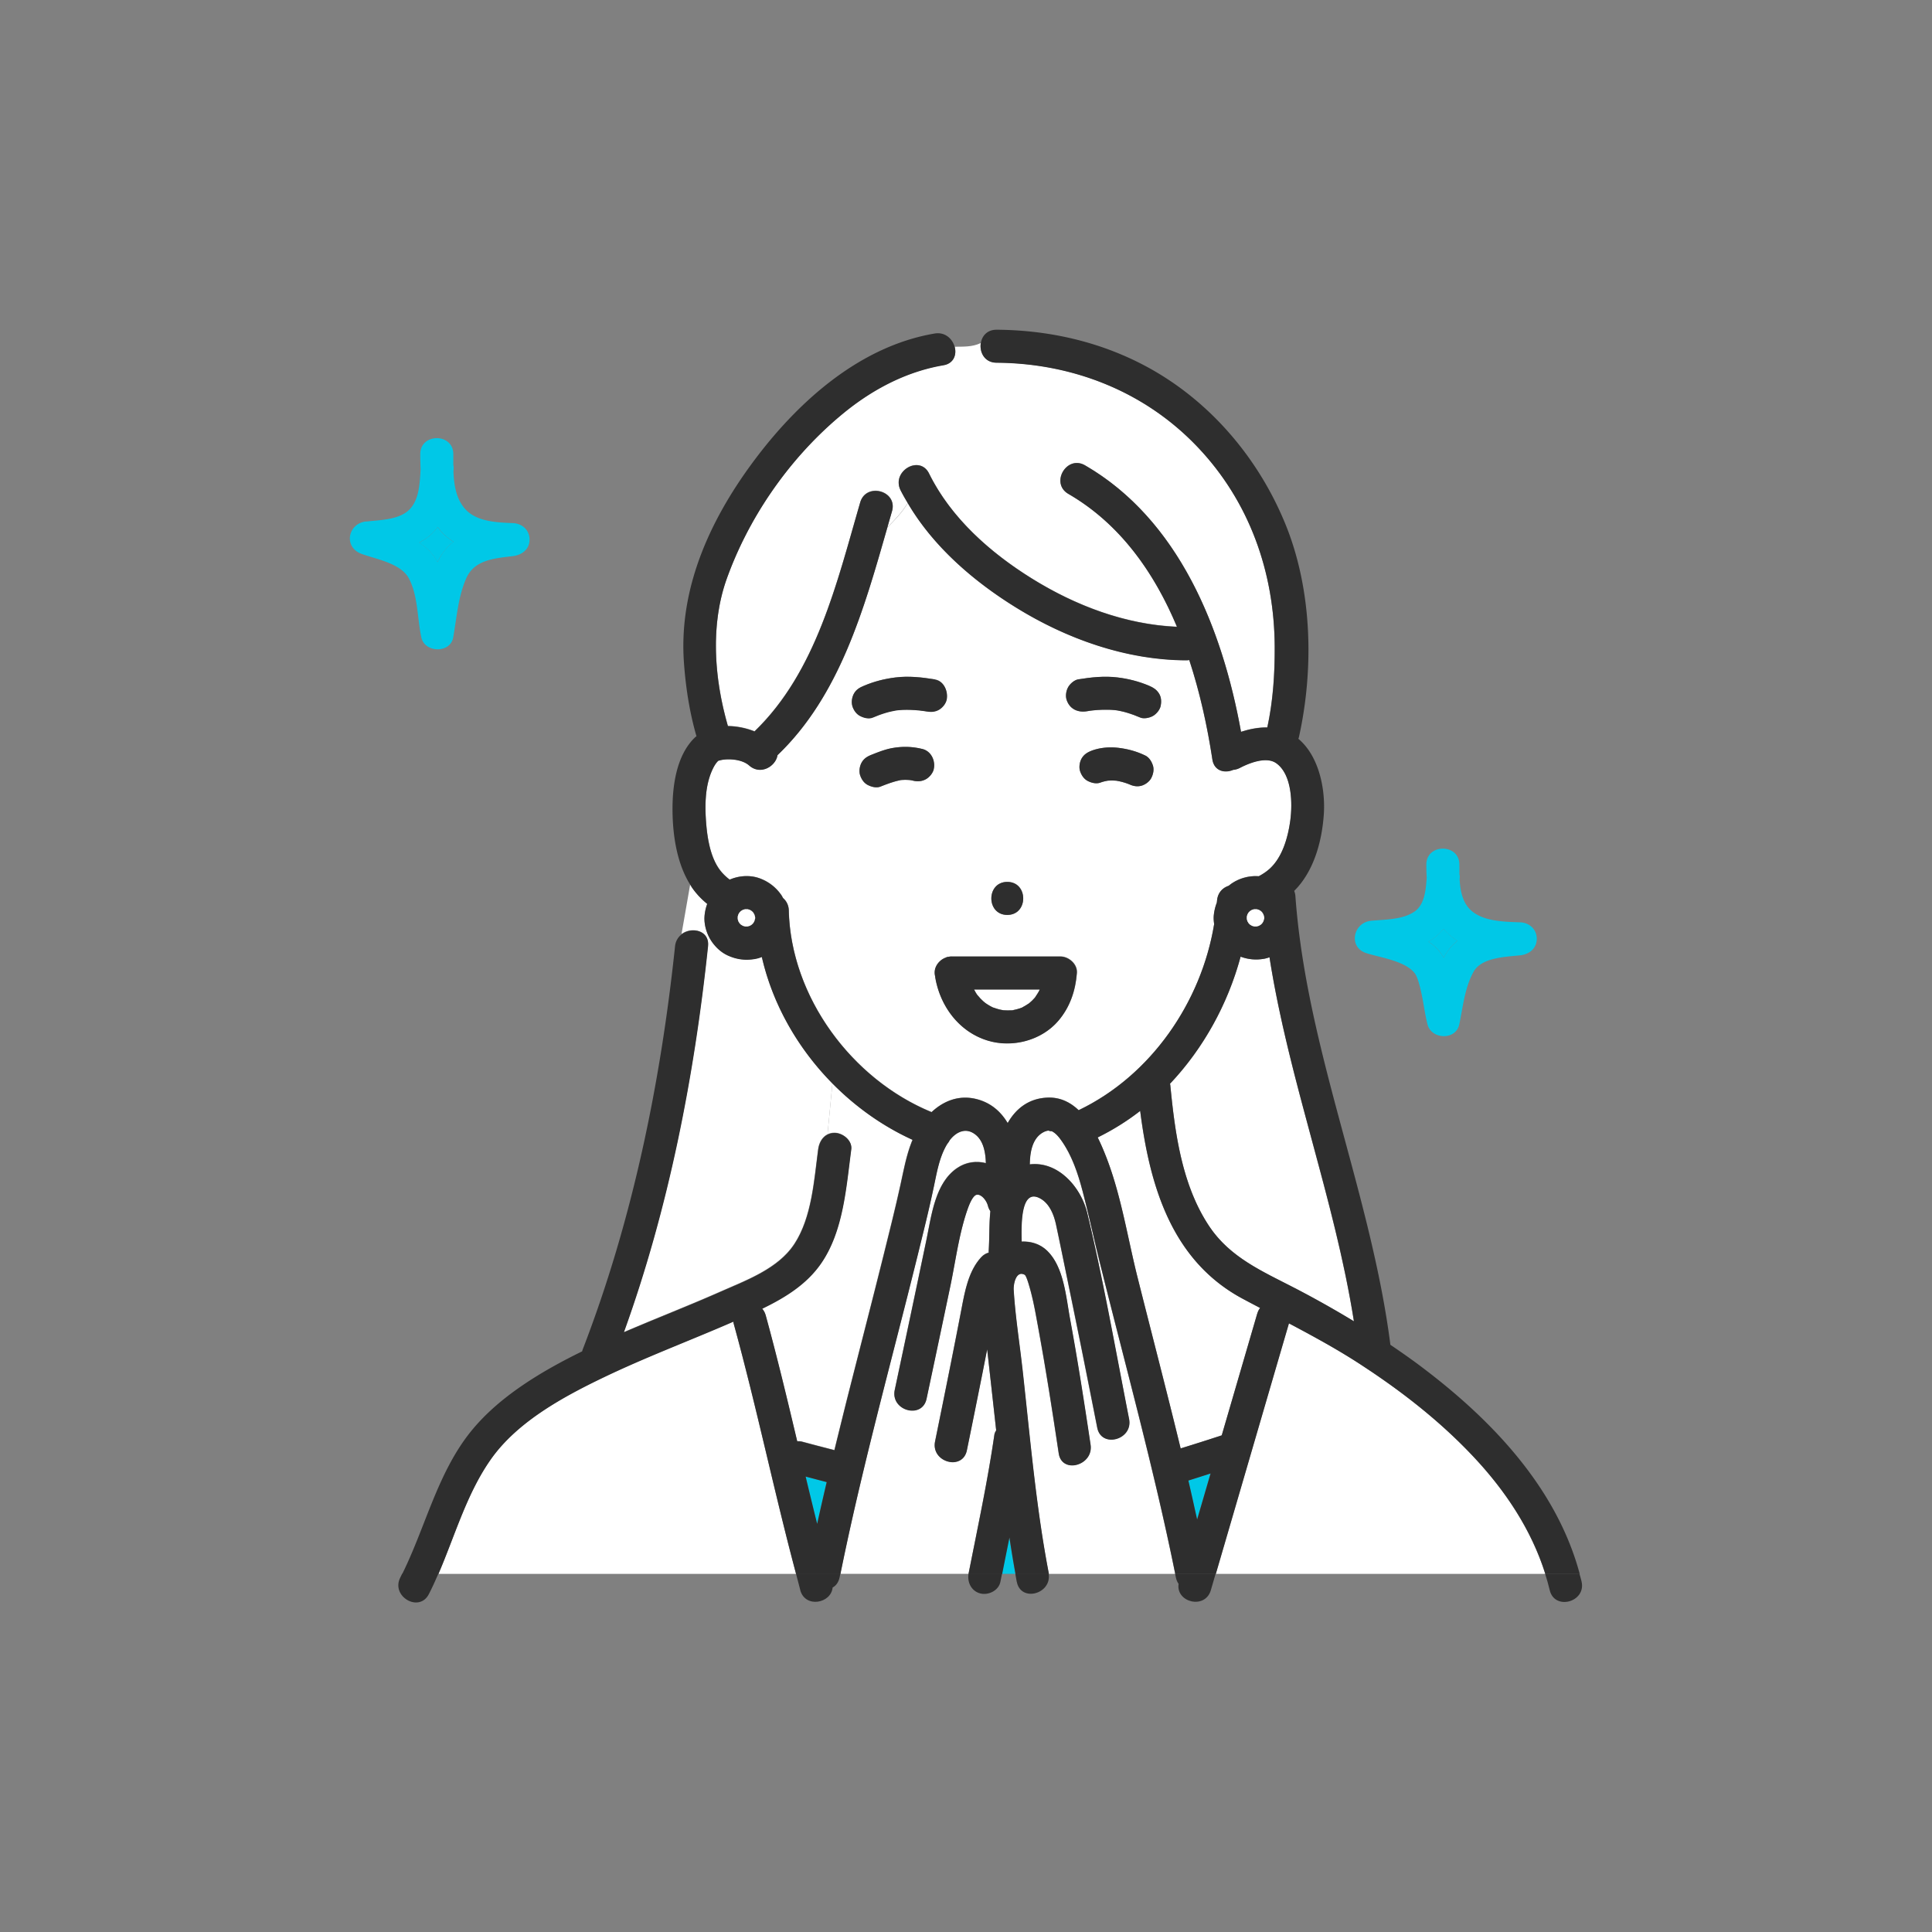 <svg xmlns="http://www.w3.org/2000/svg" viewBox="0 0 300 300"><rect x="0" y="0" width="300" height="300" fill="#808080" stroke="none"/><path d="M197.13 148.64c-.27.09-.54.18-.8.23-1.29.23-2.5.12-3.69-.32-1.97 7.32-5.75 14.23-10.96 19.73.01.07.03.13.04.21.73 7.45 1.8 15.57 6.06 21.94 3.25 4.85 8.27 6.99 13.27 9.58 3.12 1.62 6.18 3.33 9.18 5.16-3.02-19.09-10.12-37.43-13.11-56.53Z" style="fill:#fff;stroke-width:0"/><path d="M184.52 229.9c.47 2.01.92 4.03 1.36 6.05.7-2.38 1.39-4.77 2.09-7.15-1.15.37-2.3.74-3.45 1.1Z" style="fill:#00c8e7;stroke-width:0"/><path d="M177.05 172.5a38.401 38.401 0 0 1-6.6 4.12c.5 1 .92 2.01 1.28 2.93 2.36 6.01 3.35 12.65 4.93 18.89 2.22 8.82 4.52 17.63 6.67 26.47 2.13-.66 4.26-1.33 6.38-2.03l5.52-18.93c.1-.34.25-.62.43-.86-.93-.49-1.87-.98-2.8-1.48-10.99-5.95-14.34-17.56-15.82-29.12Z" style="fill:#fff;stroke-width:0"/><path d="M128.36 230.14c-1.09-.28-2.18-.57-3.27-.86.59 2.45 1.18 4.9 1.79 7.35.48-2.17.97-4.33 1.48-6.49ZM65.09 84.26c.97.65 1.84 1.43 2.51 2.44.12.19.22.39.33.59.16-.33.33-.66.52-.97.56-.9 1.23-1.61 1.96-2.2-.62-.39-1.21-.83-1.73-1.38-.27-.28-.49-.59-.72-.89-.27.35-.56.69-.89 1.01-.6.58-1.27 1.03-1.98 1.4Z" style="fill:#00c8e7;stroke-width:0"/><path d="M157.38 156.84s-.17.02-.28.04c.13 0 .26-.01.28-.04Z" style="fill:#fff;stroke-width:0"/><path d="M151.26 153.65c.14.26.28.52.44.76.04.06.08.11.12.16.15.14.27.32.42.47.17.17.34.34.52.5.05.04.22.18.3.24.07.05.14.1.17.11.15.1.3.19.45.28.17.1.35.19.53.28h.02c.32.1.64.22.97.3.17.04.34.07.5.1.05 0 .1.02.11.02.34.02.67.04 1.01.02h.27c.02 0 0 0 .05-.01.07-.02.14-.02.21-.04.35-.07.7-.16 1.04-.27.09-.03.18-.07.27-.1.03 0 .04-.01.06-.02.07-.04.14-.09.18-.11.3-.16.59-.34.87-.53l.04-.02.03-.03c.13-.12.26-.23.39-.35.15-.14.28-.29.42-.44.03-.03.05-.06.08-.09.2-.31.42-.61.59-.94.05-.09.1-.19.14-.29h-10.2Z" style="fill:#fff;stroke-width:0"/><path d="M222.9 145.48c-.35.27-.71.51-1.09.72.55.38 1.06.8 1.51 1.3.33.38.61.78.86 1.19.25-.45.52-.89.84-1.31.38-.5.82-.92 1.27-1.3-.4-.25-.78-.53-1.14-.84-.37-.32-.7-.66-1-1.01-.37.44-.77.87-1.25 1.24Z" style="fill:#00c8e7;stroke-width:0"/><path d="m129.26 168.22-.76 7.9c.32-.16.68-.25 1.1-.24 1.25.01 2.75 1.18 2.56 2.56-.78 5.86-1.21 12.72-4.7 17.73-2.27 3.26-5.63 5.31-9.13 7.01.24.27.44.61.55 1.04 1.78 6.48 3.34 13.01 4.89 19.55.26-.01.53 0 .78.07 1.66.45 3.33.88 5 1.31.62-2.55 1.25-5.1 1.89-7.65 1.9-7.54 3.87-15.05 5.74-22.6.9-3.63 1.82-7.26 2.62-10.92.5-2.26.9-4.53 1.75-6.69.04-.11.1-.22.14-.33-4.64-2.1-8.86-5.11-12.45-8.75Z" style="fill:#fff;stroke-width:0"/><path d="M118.29 148.57c-.34.13-.68.24-1.02.3-1.5.27-2.89.1-4.28-.54-1.11-.51-2.07-1.45-2.7-2.5-.64-1.07-1.01-2.44-.89-3.69.06-.64.21-1.24.41-1.81-.91-.73-1.72-1.58-2.38-2.56-.1-.14-.17-.29-.26-.43l-1.34 7.68c1.58-1.18 4.35-.58 4.09 1.86-2.14 20.3-6.12 40.7-13.07 59.96 4.99-2.15 10.07-4.11 15.04-6.31 3.97-1.75 8.92-3.56 11.42-7.36 2.74-4.16 3.08-9.95 3.72-14.73.13-.99.62-1.9 1.47-2.32l.76-7.9c-5.35-5.42-9.28-12.25-10.97-19.65ZM198.15 118.48c-1.52-1.07-4.16-.03-5.63.74-.35.18-.7.28-1.03.3-1.32.57-2.96.2-3.24-1.61-.77-5.06-1.92-10.34-3.59-15.44-.14.02-.28.04-.44.04-9.4-.03-18.63-3.33-26.55-8.25-6.52-4.04-12.77-9.43-16.71-16.14-.87 1.45-2.01 2.63-3.17 3.79-3.61 12.59-7.36 26.05-17.05 35.33-.28 1.74-2.64 3.17-4.41 1.6-.99-.88-2.75-1.07-4.02-.9-.25.03-.5.09-.74.17-.02 0-.03 0-.05.01 0 .01-.01.01-.02.03-.36.36-.62.82-.84 1.28-1.17 2.47-1.22 5.48-1.02 8.15.18 2.44.63 5.47 2.15 7.49.43.57.95 1.07 1.52 1.5 1.48-.64 3.21-.74 4.69-.19 1.38.52 2.45 1.34 3.3 2.54.11.16.2.34.3.51.53.46.87 1.13.89 1.9.31 13.46 9.8 26.26 22.17 31.34 1.88-1.75 4.32-2.74 7.1-1.99 2.19.59 3.69 1.97 4.72 3.69 1.25-2.21 3.24-3.83 6.16-3.95 1.97-.08 3.56.72 4.86 1.95 11.18-5.35 19.04-16.71 21.04-28.9-.07-.45-.1-.9-.06-1.33.07-.71.23-1.37.47-1.99 0-.08.02-.17.03-.25.08-1.22.78-2.03 1.82-2.38 1.27-1.07 3.01-1.61 4.67-1.48.61-.32 1.18-.7 1.69-1.16 2-1.81 2.85-4.9 3.2-7.48.36-2.64.3-7.17-2.19-8.92Zm-41.74 18.46c3.3 0 3.3 5.13 0 5.13s-3.3-5.13 0-5.13Zm-24.05-27.3c-.2-.62-.06-1.43.26-1.98.37-.63.89-.91 1.53-1.18 1.59-.67 3.18-1.08 4.89-1.29 2.05-.25 4.11-.03 6.13.3 1.42.23 2.07 1.92 1.79 3.15-.14.61-.65 1.22-1.18 1.53-.64.37-1.27.37-1.98.26-.14-.02-.28-.05-.43-.07-.61-.03-.2-.03-.03 0h.06c-.22 0-.45-.05-.68-.08-.45-.04-.89-.07-1.34-.09-.41-.01-.82 0-1.23 0-.2 0-.41.02-.61.04-.05 0-.18.02-.29.03-.1.02-.21.03-.25.04-.18.03-.37.07-.55.11-.34.08-.68.16-1.01.26-.67.2-1.32.45-1.96.72-.62.26-1.41.04-1.98-.26-.59-.31-.98-.91-1.18-1.53Zm12.62 9.81c-.14.61-.65 1.22-1.18 1.53-.59.35-1.32.42-1.98.26-.19-.05-.38-.08-.57-.11-.45-.04-.91-.04-1.36 0-1.1.21-2.15.61-3.19 1.02-.63.25-1.4.04-1.98-.26-.59-.31-.98-.91-1.18-1.53-.2-.62-.06-1.43.26-1.98.36-.62.89-.92 1.53-1.18 1.04-.41 2.09-.83 3.19-1.03 1.58-.29 3.09-.25 4.65.13 1.39.34 2.09 1.83 1.79 3.15Zm19.33 39.09c-2.63 3.04-7.1 4.18-10.91 3.03-4.45-1.34-7.4-5.33-8.16-9.81v-.11c-.05-.18-.08-.37-.09-.57-.03-.74.33-1.42.87-1.89.07-.06.14-.12.22-.18.21-.15.44-.26.69-.35.04-.01.07-.04.11-.06.04-.01.09-.01.13-.02.07-.02.15-.03.23-.04.06 0 .11-.02.17-.02.05 0 .1-.02.16-.02h16.95c1.3 0 2.67 1.18 2.56 2.56-.22 2.77-1.08 5.33-2.91 7.46Zm14.45-37.71c-.29.55-.94 1.01-1.53 1.18-.66.18-1.3.05-1.9-.23-.64-.25-1.3-.43-1.97-.55-.44-.04-.89-.04-1.33-.01-.4.07-.79.15-1.16.3-.63.24-1.4.05-1.98-.26-.59-.31-.98-.91-1.18-1.53-.2-.62-.06-1.43.26-1.98.36-.61.89-.93 1.53-1.18 1.29-.49 2.77-.61 4.14-.45 1.49.18 2.84.54 4.2 1.2.6.29.98.92 1.18 1.53.21.66.06 1.38-.26 1.98Zm1.46-11.19c-.14.61-.65 1.22-1.18 1.53-.5.29-1.41.5-1.98.26-.66-.28-1.33-.53-2.01-.74-.33-.1-.67-.19-1.01-.26-.18-.04-.37-.08-.55-.11-.03 0-.09-.01-.16-.02-.12-.01-.32-.04-.39-.04-.2-.02-.41-.03-.61-.04-.41-.02-.82-.02-1.23 0-.45.01-.9.05-1.35.09-.11.01-.22.02-.34.04-.04 0-.14.02-.21.03-.03 0-.06 0-.07.01-.12.02-.24.04-.37.06-1.42.23-2.69-.35-3.15-1.79-.2-.62-.06-1.43.26-1.98.29-.5.94-1.08 1.53-1.18 2.03-.33 4.08-.55 6.13-.3 1.71.21 3.31.62 4.89 1.29.65.27 1.14.58 1.53 1.18.38.58.41 1.32.26 1.98Z" style="fill:#fff;stroke-width:0"/><path d="M139.83 76.1c-1.46-2.95 2.97-5.55 4.43-2.59 3.41 6.91 9.53 12.31 15.99 16.32 6.77 4.2 14.5 7.13 22.5 7.48-3.54-8.46-8.85-16-16.86-20.64-2.86-1.65-.27-6.08 2.59-4.43 14.57 8.44 21.33 25.37 24.22 41.38 1.32-.43 2.71-.7 4.08-.68.89-4.08 1.17-8.36 1.15-12.52-.05-11.58-3.92-22.53-11.94-30.99-8.2-8.65-19.42-13.05-31.26-13.13-1.85-.01-2.66-1.62-2.44-3.03-1.35.63-2.69.55-4.04.57.32 1.22-.15 2.57-1.76 2.84-5.72.97-10.92 3.7-15.39 7.34-8.13 6.62-14.65 15.84-18.21 25.7-2.62 7.27-1.98 15.62.14 22.99 1.41.02 2.84.31 4.13.83 9.62-9.28 12.8-23.14 16.41-35.55.92-3.17 5.87-1.81 4.94 1.36-.24.84-.49 1.69-.73 2.54 1.16-1.16 2.3-2.35 3.17-3.79-.39-.67-.78-1.33-1.13-2.02Z" style="fill:#fff;stroke-width:0"/><path d="M155.59 244.38h2.07c-.34-1.89-.65-3.79-.94-5.69-.38 1.9-.76 3.8-1.14 5.69Z" style="fill:#00c8e7;stroke-width:0"/><path d="M168.07 184.88c-.7-2.67-1.65-5.48-3.25-7.76-.43-.61-.9-1.2-1.57-1.52.06.08-.63-.05-.38-.1-.37.06-.57.12-.86.27-1.74.91-2.1 3.1-2.13 5.01 4.4-.52 7.96 3.51 8.93 7.58 2.52 10.55 4.4 21.31 6.49 31.95.63 3.23-4.31 4.6-4.94 1.36-1.62-8.23-3.27-16.45-4.97-24.66-.48-2.31-.94-4.62-1.44-6.93-.32-1.46-.97-3.15-2.36-3.96-3.09-1.81-3.04 3.76-2.97 6.65 1.44-.06 2.88.36 3.99 1.45 2.57 2.53 2.9 7.17 3.52 10.52 1.2 6.5 2.21 13.03 3.19 19.56.48 3.23-4.46 4.61-4.94 1.36-.98-6.53-1.99-13.07-3.19-19.56-.33-1.8-.64-3.62-1.1-5.39-.18-.68-.69-2.63-1-2.79-1.35-.73-1.76 1.46-1.71 2.32.26 4.17.93 8.35 1.39 12.5 1.17 10.51 2.06 21.14 4.06 31.53 0 .04 0 .08.01.12h19.64c-3.3-16.32-7.75-32.37-11.75-48.51-.91-3.65-1.69-7.35-2.65-10.99ZM154.39 222.8c.04-.27.15-.51.29-.72-.47-4.2-.93-8.4-1.4-12.6-.28 1.43-.56 2.87-.85 4.3-.76 3.79-1.53 7.59-2.3 11.38-.66 3.24-5.6 1.86-4.94-1.36.83-4.04 1.65-8.08 2.45-12.13.56-2.82 1.12-5.65 1.66-8.48.53-2.74 1.09-5.86 3.04-7.98.37-.4.77-.62 1.18-.73 0-.1-.02-.19 0-.3.13-1.9.05-4.08.26-6.14-.16-.23-.29-.5-.38-.83-.21-.84-1-1.79-1.68-1.74-.67.05-1.26 1.6-1.51 2.34-1.31 3.8-1.82 7.94-2.65 11.87-1.22 5.83-2.46 11.66-3.69 17.48-.69 3.23-5.63 1.86-4.94-1.36 1.65-7.75 3.29-15.51 4.91-23.26.78-3.72 1.33-8.89 4.8-11.21 1.42-.95 2.98-1.12 4.44-.75-.05-1.84-.44-3.88-2.12-4.76-1.15-.6-2.45-.15-3.5 1.2-.09.19-.21.37-.35.53-1.21 1.92-1.63 4.34-2.08 6.53-.77 3.69-1.69 7.34-2.59 11-4.06 16.41-8.59 32.72-11.95 49.3h19.92v-.12c1.41-7.14 2.94-14.26 3.99-21.46ZM211.11 211.76c-3.56-2.31-7.26-4.32-10.98-6.29l-1.5 5.13c-3.29 11.26-6.57 22.52-9.86 33.79h51.17c-2.18-6.95-6.3-13.07-11.31-18.37-5.19-5.49-11.19-10.15-17.52-14.25ZM113.87 205.19c-6.65 2.9-13.46 5.44-20 8.58-6.3 3.02-13.46 6.88-17.6 12.71-3.79 5.34-5.61 11.88-8.21 17.91h55.55c-3.43-12.88-6.13-25.95-9.67-38.81-.04-.13-.05-.26-.07-.38Z" style="fill:#fff;stroke-width:0"/><path d="M180.22 109.64c.15-.66.12-1.39-.26-1.98-.39-.6-.88-.9-1.53-1.18-1.59-.67-3.18-1.08-4.89-1.29-2.05-.25-4.1-.03-6.13.3-.59.1-1.24.68-1.53 1.18-.32.55-.46 1.36-.26 1.98.47 1.44 1.73 2.02 3.15 1.79.12-.02.24-.04.37-.06.01 0 .05 0 .07-.01.06 0 .17-.02.21-.03.11-.01.22-.02.34-.04.45-.04.9-.08 1.35-.09.41-.01.82-.01 1.23 0 .21 0 .41.02.61.04.07 0 .26.03.39.04.07.01.13.02.16.02.19.03.37.07.55.11.34.07.68.16 1.01.26.69.2 1.36.46 2.01.74.57.24 1.47.04 1.98-.26.53-.31 1.04-.92 1.18-1.53ZM145.17 105.5c-2.03-.33-4.08-.56-6.13-.3-1.71.21-3.31.62-4.89 1.29-.65.27-1.16.55-1.53 1.18-.32.55-.46 1.36-.26 1.98.2.62.59 1.22 1.18 1.53.56.3 1.36.52 1.98.26.64-.27 1.29-.52 1.96-.72.33-.1.67-.19 1.01-.26.18-.04.37-.08.55-.11.04 0 .15-.02.25-.04.11-.01.24-.03.29-.03.2-.02.41-.03.61-.04.41-.02.82-.02 1.23 0 .45.01.89.04 1.34.09.22.02.45.07.68.08h-.03c.14.02.28.04.43.07.7.11 1.34.11 1.98-.26.53-.31 1.04-.92 1.18-1.53.28-1.23-.38-2.92-1.79-3.15Z" style="fill:#2e2e2e;stroke-width:0"/><path d="M143.39 110.37h-.03c-.17-.02-.58-.02.03 0ZM156.41 136.94c-3.3 0-3.3 5.13 0 5.13s3.3-5.13 0-5.13ZM152.19 247.42c1.26.35 2.88-.43 3.15-1.79.08-.42.17-.83.25-1.25h-5.2c-.21 1.32.43 2.66 1.79 3.04ZM157.89 245.63c.62 3.2 5.43 1.9 4.95-1.25h-5.18c.08.41.14.83.22 1.25ZM124.26 246.92c.78 2.84 4.8 2.06 5.03-.41.51-.28.92-.79 1.08-1.57.04-.19.08-.38.12-.56h-6.88c.23.84.43 1.7.66 2.54ZM182.59 244.95c.08.4.23.73.42.99-.44 2.89 4.13 4.02 5.01.98.25-.85.49-1.69.74-2.54h-6.29l.12.56Z" style="fill:#2e2e2e;stroke-width:0"/><path d="M219.49 211.33c-1.18-.86-2.38-1.69-3.59-2.51-3.02-23.57-13.04-45.92-14.75-69.68-.02-.3-.1-.57-.19-.81h.01c3.05-3.02 4.3-7.69 4.59-11.85.27-3.93-.73-9.06-3.95-11.76.04-.1.08-.2.1-.31 2.33-10.58 2.04-22.65-2-32.75-4.32-10.77-12.34-20.05-22.76-25.3-6.9-3.48-14.5-5.11-22.21-5.16-1.46 0-2.27.98-2.44 2.1.54-.25 1.07-.61 1.61-1.14-.54.54-1.07.89-1.61 1.14-.22 1.41.59 3.02 2.44 3.03 11.85.08 23.06 4.48 31.26 13.13 8.02 8.45 11.89 19.41 11.94 30.99.02 4.17-.26 8.44-1.15 12.52-1.36-.02-2.76.25-4.08.68-2.89-16.01-9.65-32.94-24.22-41.38-2.86-1.66-5.44 2.77-2.59 4.43 8.01 4.64 13.32 12.18 16.86 20.64-8-.35-15.74-3.28-22.5-7.48-6.47-4.01-12.58-9.41-15.99-16.32-1.46-2.96-5.88-.36-4.43 2.59.34.69.74 1.36 1.13 2.02.38-.63.73-1.31.98-2.07-.25.76-.6 1.44-.98 2.07 3.93 6.71 10.19 12.1 16.71 16.14 7.93 4.92 17.16 8.22 26.55 8.25.16 0 .3-.02.44-.04 1.68 5.11 2.82 10.38 3.59 15.44.28 1.8 1.92 2.18 3.24 1.61.33-.03.68-.12 1.03-.3 1.47-.77 4.11-1.81 5.63-.74 2.48 1.75 2.54 6.29 2.19 8.92-.35 2.58-1.21 5.67-3.2 7.48-.51.46-1.09.84-1.69 1.16-1.66-.12-3.4.41-4.67 1.48-1.03.35-1.73 1.15-1.82 2.38 0 .08-.02.17-.03.25-.24.62-.4 1.27-.47 1.99-.04.44 0 .89.06 1.33-2 12.18-9.86 23.55-21.04 28.9-1.3-1.24-2.89-2.04-4.86-1.95-2.92.12-4.91 1.75-6.16 3.95-1.02-1.72-2.53-3.1-4.72-3.69-2.78-.75-5.22.23-7.1 1.99-12.37-5.08-21.86-17.88-22.17-31.34-.02-.77-.36-1.44-.89-1.9-.1-.17-.18-.35-.3-.51a6.96 6.96 0 0 0-3.3-2.54c-1.48-.56-3.21-.45-4.69.19-.57-.43-1.09-.93-1.52-1.5-1.51-2.02-1.97-5.05-2.15-7.49-.19-2.67-.15-5.68 1.02-8.15.22-.46.48-.92.84-1.28.01-.01.01-.02.02-.03.02 0 .02 0 .05-.01.24-.08.49-.13.74-.17 1.27-.16 3.03.03 4.02.9 1.77 1.57 4.14.14 4.41-1.6 9.69-9.27 13.44-22.73 17.05-35.33-1.75 1.75-3.52 3.48-4.39 6.1.87-2.62 2.64-4.35 4.39-6.1.24-.85.49-1.7.73-2.54.92-3.17-4.02-4.53-4.94-1.36-3.61 12.4-6.79 26.27-16.41 35.55-1.29-.52-2.73-.81-4.13-.83-2.13-7.37-2.77-15.73-.14-22.99 3.56-9.87 10.08-19.08 18.21-25.7 4.48-3.64 9.68-6.37 15.39-7.34 1.6-.27 2.08-1.62 1.76-2.84-1.53.02-3.07.17-4.6 1.71 1.53-1.53 3.07-1.69 4.6-1.71-.33-1.25-1.48-2.38-3.12-2.1-11.41 1.94-20.8 10.22-27.6 19.15-7.02 9.23-12.17 20.1-11.33 31.91.27 3.84.87 7.76 1.95 11.48-.05.04-.1.06-.15.1-3.01 2.8-3.62 7.74-3.57 11.6.05 3.77.69 8.08 2.75 11.35l.19-1.08-.19 1.08c.09.14.17.3.26.43.67.98 1.48 1.82 2.38 2.56a7.03 7.03 0 0 0-.41 1.81c-.12 1.25.25 2.62.89 3.69.63 1.05 1.58 1.99 2.7 2.5 1.39.64 2.78.81 4.28.54.34-.06.68-.16 1.02-.3 1.69 7.4 5.62 14.23 10.97 19.65l.25-2.57-.25 2.57c3.59 3.63 7.81 6.64 12.45 8.75-.05.11-.1.22-.14.33-.85 2.16-1.25 4.43-1.75 6.69-.8 3.65-1.72 7.29-2.62 10.92-1.88 7.54-3.84 15.06-5.74 22.6-.64 2.55-1.27 5.1-1.89 7.65-1.67-.43-3.34-.86-5-1.31-.25-.07-.52-.08-.78-.07-1.55-6.54-3.11-13.08-4.89-19.55-.12-.43-.31-.77-.55-1.04 3.51-1.7 6.87-3.75 9.13-7.01 3.49-5.02 3.92-11.88 4.7-17.73.18-1.38-1.31-2.55-2.56-2.56-.42 0-.78.09-1.1.24l-.26 2.73.26-2.73c-.85.42-1.33 1.32-1.47 2.32-.64 4.78-.98 10.57-3.72 14.73-2.5 3.8-7.45 5.61-11.42 7.36-4.97 2.2-10.04 4.16-15.04 6.31 6.95-19.25 10.93-39.65 13.07-59.96.26-2.44-2.51-3.05-4.09-1.86l-1.45 8.28 1.45-8.28c-.54.41-.95 1.03-1.04 1.86-2.24 21.27-6.63 42.68-14.36 62.67-.03.08-.04.16-.07.24-6.19 3.04-12.8 6.94-17.21 12.36-5.24 6.45-7.09 14.9-10.74 22.24h5.63c2.6-6.03 4.42-12.57 8.21-17.91 4.14-5.83 11.3-9.69 17.6-12.71 6.54-3.13 13.35-5.68 20-8.58.02.13.03.25.07.38 3.54 12.85 6.23 25.93 9.67 38.81h6.88c3.35-16.58 7.89-32.88 11.95-49.3.9-3.66 1.82-7.31 2.59-11 .46-2.18.87-4.6 2.08-6.53.14-.16.25-.33.35-.53 1.04-1.35 2.35-1.8 3.5-1.2 1.68.88 2.06 2.92 2.12 4.76-1.46-.36-3.03-.19-4.44.75-3.47 2.32-4.02 7.48-4.8 11.21-1.62 7.76-3.26 15.51-4.91 23.26-.68 3.22 4.26 4.59 4.94 1.36 1.24-5.83 2.47-11.65 3.69-17.48.82-3.92 1.33-8.07 2.65-11.87.26-.74.84-2.29 1.51-2.34.68-.05 1.46.89 1.68 1.74.08.33.22.6.38.83-.22 2.06-.13 4.24-.26 6.14v.3c-.41.11-.81.33-1.18.73-1.95 2.12-2.52 5.24-3.04 7.98-.54 2.83-1.1 5.65-1.66 8.48-.81 4.05-1.63 8.09-2.45 12.13-.66 3.22 4.28 4.6 4.94 1.36.78-3.79 1.54-7.58 2.3-11.38.29-1.43.56-2.87.85-4.3.47 4.2.94 8.4 1.4 12.6-.14.22-.25.45-.29.72-1.05 7.21-2.58 14.32-3.99 21.46v.12h5.2c.38-1.9.76-3.8 1.14-5.69.28 1.9.59 3.8.94 5.69h5.18s0-.08-.01-.12c-2-10.39-2.89-21.02-4.06-31.53-.46-4.15-1.14-8.33-1.39-12.5-.05-.85.36-3.05 1.71-2.32.31.17.82 2.11 1 2.79.46 1.77.77 3.59 1.1 5.39 1.2 6.5 2.21 13.03 3.19 19.56.49 3.25 5.43 1.87 4.94-1.36-.98-6.53-1.99-13.07-3.19-19.56-.62-3.36-.95-8-3.52-10.52-1.11-1.09-2.55-1.51-3.99-1.45-.07-2.88-.12-8.46 2.97-6.65 1.38.81 2.04 2.5 2.36 3.96.5 2.3.96 4.62 1.44 6.93 1.7 8.21 3.36 16.43 4.97 24.66.63 3.23 5.58 1.87 4.94-1.36-2.09-10.64-3.96-21.4-6.49-31.95-.97-4.07-4.54-8.11-8.93-7.58.03-1.91.39-4.1 2.13-5.01.29-.15.49-.2.86-.27-.26.04.44.17.38.1.67.32 1.14.91 1.57 1.52 1.61 2.28 2.55 5.09 3.25 7.76.95 3.64 1.74 7.33 2.65 10.99 4.01 16.15 8.45 32.2 11.75 48.51h6.29c3.29-11.26 6.57-22.52 9.86-33.79l1.5-5.13c3.72 1.97 7.42 3.98 10.98 6.29 6.33 4.11 12.33 8.76 17.52 14.25 5.01 5.29 9.13 11.42 11.31 18.37h5.34c-3.73-13.92-14.45-24.74-25.78-33.06ZM117.26 142.6c-.03.16-.08.31-.13.46-.06.11-.12.21-.19.31-.06.07-.13.13-.2.2-.1.07-.21.13-.31.19-.11.04-.23.07-.35.1h-.38c-.12-.03-.23-.06-.35-.1-.11-.06-.21-.12-.31-.19-.07-.06-.13-.13-.2-.2-.07-.1-.13-.21-.19-.31-.04-.11-.07-.23-.1-.35v-.38c.03-.12.06-.23.1-.35.06-.11.12-.21.19-.31.06-.07.13-.13.2-.2.1-.07.21-.13.31-.19.11-.04.23-.07.35-.1h.38c.12.03.23.06.35.1.11.06.21.12.31.19.07.06.13.13.2.2.07.1.13.21.19.31.05.15.1.31.13.46v.16Zm9.63 94.03c-.61-2.45-1.21-4.9-1.79-7.35 1.09.29 2.18.58 3.27.86-.51 2.16-1 4.32-1.48 6.49Zm66.72-94.3c.03-.12.06-.23.1-.35.06-.11.12-.21.19-.31.06-.07.13-.13.2-.2.1-.07.21-.13.31-.19.11-.04.23-.07.35-.1h.38c.12.03.23.06.35.1.11.06.21.12.31.19.07.06.13.13.2.2.07.1.13.21.19.31.05.15.1.31.13.46v.16c-.03.16-.08.31-.13.46-.06.11-.12.21-.19.31-.06.07-.13.13-.2.2-.1.07-.21.13-.31.19-.11.04-.23.07-.35.1h-.38c-.12-.03-.23-.06-.35-.1-.11-.06-.21-.12-.31-.19-.07-.06-.13-.13-.2-.2-.07-.1-.13-.21-.19-.31-.04-.11-.07-.23-.1-.35v-.38Zm-7.72 93.62c-.45-2.02-.89-4.04-1.36-6.05 1.15-.36 2.3-.73 3.45-1.1-.7 2.38-1.39 4.77-2.09 7.15Zm9.34-32-5.52 18.93c-2.12.7-4.25 1.37-6.38 2.03-2.15-8.84-4.45-17.64-6.67-26.47-1.57-6.24-2.57-12.89-4.93-18.89-.36-.92-.79-1.93-1.28-2.93a38.02 38.02 0 0 0 6.6-4.12c1.48 11.56 4.83 23.17 15.82 29.12.93.5 1.86.99 2.8 1.48-.18.24-.33.52-.43.86Zm5.82-3.94c-5-2.59-10.03-4.73-13.27-9.58-4.26-6.37-5.33-14.49-6.06-21.94 0-.07-.03-.14-.04-.21 5.2-5.5 8.99-12.41 10.96-19.73 1.19.44 2.4.55 3.69.32.27-.05.54-.13.8-.23 2.99 19.1 10.09 37.43 13.11 56.53a162 162 0 0 0-9.18-5.16Z" style="fill:#2e2e2e;stroke-width:0"/><path d="M62.16 244.95c-1.51 2.93 2.92 5.53 4.43 2.59.53-1.03 1.01-2.08 1.47-3.15h-5.63c-.09.19-.17.38-.27.56ZM245.27 244.38h-5.34c.26.84.51 1.68.71 2.54.76 3.21 5.7 1.85 4.94-1.36-.09-.4-.21-.78-.32-1.18Z" style="fill:#2e2e2e;stroke-width:0"/><path d="M117.26 142.44c-.03-.16-.08-.31-.13-.46-.06-.11-.12-.21-.19-.31-.06-.07-.13-.13-.2-.2-.1-.07-.21-.13-.31-.19-.11-.04-.23-.07-.35-.1h-.38c-.12.03-.23.06-.35.1-.11.06-.21.12-.31.19-.07.06-.13.13-.2.2-.07.1-.13.21-.19.31-.04.11-.07.23-.1.35v.38c.03.12.06.23.1.35.06.11.12.21.19.31.06.07.13.13.2.2.1.07.21.13.31.19.11.04.23.07.35.1h.38c.12-.03.23-.06.35-.1.11-.06.21-.12.31-.19.07-.06.13-.13.2-.2.07-.1.13-.21.19-.31.05-.15.1-.31.13-.46v-.16ZM196.31 142.44c-.03-.16-.08-.31-.13-.46-.06-.11-.12-.21-.19-.31-.06-.07-.13-.13-.2-.2-.1-.07-.21-.13-.31-.19-.11-.04-.23-.07-.35-.1h-.38c-.12.03-.23.06-.35.1-.11.06-.21.12-.31.19-.07.06-.13.13-.2.2-.07.1-.13.21-.19.31-.04.11-.07.23-.1.35v.38c.03.12.06.23.1.35.06.11.12.21.19.31.06.07.13.13.2.2.1.07.21.13.31.19.11.04.23.07.35.1h.38c.12-.03.23-.06.35-.1.11-.06.21-.12.31-.19.07-.06.13-.13.2-.2.07-.1.13-.21.19-.31.05-.15.1-.31.13-.46v-.16Z" style="fill:#fff;stroke-width:0"/><path d="M56.83 80.97c-2.84.33-3.52 4.01-.68 5.04 2.31.84 6.12 1.46 7.36 3.84 1.41 2.7 1.28 6.2 1.92 9.14.52 2.39 4.49 2.5 4.94 0 .55-3.05.77-6.42 2.07-9.28 1.29-2.83 4.48-3.02 7.23-3.36 1.37-.17 2.56-1.06 2.56-2.56s-1.17-2.5-2.56-2.56c-2.44-.1-5.57-.2-7.36-2.11-1.46-1.56-1.81-3.74-1.9-5.88 0-.12.02-.25.03-.37.02-.26-.01-.49-.05-.71v-1.65c0-3.3-5.13-3.3-5.13 0 0 .79.02 1.6.05 2.4-.13 2.09-.2 4.81-1.86 6.33-1.65 1.51-4.52 1.5-6.62 1.75Zm11.86 1.76c.52.55 1.11.99 1.73 1.38-.74.59-1.41 1.3-1.96 2.2-.19.32-.36.64-.52.97-.11-.2-.2-.4-.33-.59-.67-1.01-1.54-1.79-2.51-2.44.71-.37 1.38-.82 1.98-1.4.33-.32.62-.66.89-1.01.23.3.45.61.72.89ZM219.66 141.53c-1.81 1.3-4.64 1.24-6.77 1.45-2.79.28-3.59 4.14-.68 5.04 2.31.71 6.03 1.22 7.48 3.12.48.63.86 2.28 1.09 3.38.31 1.51.5 3.04.88 4.54.61 2.38 4.42 2.51 4.94 0 .57-2.73.85-5.71 2.22-8.17 1.23-2.2 4.86-2.3 7.25-2.55 1.38-.15 2.56-1.07 2.56-2.56s-1.17-2.51-2.56-2.56c-2.35-.09-5.34-.12-7.3-1.57-1.62-1.2-2.02-3.19-2.12-5.14 0-.07.01-.14.02-.21.01-.2 0-.39-.05-.57 0-.51 0-1-.01-1.48 0-3.3-5.13-3.3-5.13 0 0 .68.02 1.36.06 2.04-.14 1.85-.29 4.12-1.89 5.26Zm5.49 3.72c.36.31.75.59 1.14.84-.45.38-.89.8-1.27 1.3-.32.42-.59.86-.84 1.31-.25-.42-.53-.82-.86-1.19-.45-.51-.96-.92-1.51-1.3a7.725 7.725 0 0 0 2.34-1.96c.3.35.63.7 1 1.01Z" style="fill:#00c8e7;stroke-width:0"/><path d="M147.71 148.52c-.05 0-.1.01-.16.02-.06 0-.11.01-.17.02-.08.01-.15.02-.23.04-.04 0-.09 0-.13.02-.04.01-.07.04-.11.06-.24.08-.48.2-.69.35-.08.06-.15.11-.22.18-.54.47-.9 1.15-.87 1.89 0 .2.04.39.09.57v.11c.76 4.48 3.72 8.47 8.16 9.81 3.81 1.15 8.28 0 10.91-3.03 1.83-2.12 2.7-4.68 2.91-7.46.11-1.38-1.26-2.56-2.56-2.56h-16.95Zm9.39 8.37c.11-.02.29-.05.28-.04-.02.03-.15.04-.28.04Zm3.62-2.01s-.05.07-.08.09c-.14.15-.27.3-.42.44-.13.12-.26.23-.39.35-.02.01-.02.02-.03.03-.01 0-.02.01-.04.02-.29.19-.57.37-.87.53-.04.02-.11.07-.18.11-.02 0-.03 0-.06.02-.09.03-.18.07-.27.1-.34.11-.69.21-1.04.27-.07.01-.14.02-.21.04-.04 0-.03 0-.05.01h-.27c-.34.01-.67 0-1.01-.02 0 0-.06 0-.11-.02-.17-.03-.34-.06-.5-.1-.33-.08-.64-.2-.97-.3h-.02c-.18-.09-.36-.18-.53-.28-.15-.09-.31-.18-.45-.28-.02-.01-.09-.06-.17-.11-.08-.06-.25-.2-.3-.24a8.13 8.13 0 0 1-.52-.5c-.14-.15-.27-.33-.42-.47-.04-.05-.08-.11-.12-.16-.17-.24-.3-.5-.44-.76h10.2c-.05.1-.09.2-.14.29-.18.33-.4.63-.59.94ZM143.19 116.29c-1.56-.38-3.07-.41-4.65-.13-1.11.2-2.15.62-3.19 1.03-.64.25-1.17.56-1.53 1.18-.32.55-.46 1.36-.26 1.98.2.62.58 1.22 1.18 1.53.57.3 1.35.51 1.98.26 1.04-.41 2.09-.81 3.19-1.02.45-.04.91-.04 1.36 0 .19.03.38.06.57.11.66.16 1.38.09 1.98-.26.53-.31 1.04-.92 1.18-1.53.3-1.32-.4-2.82-1.79-3.15ZM177.84 117.32c-1.36-.66-2.7-1.02-4.2-1.2-1.37-.16-2.85-.04-4.14.45-.64.25-1.17.57-1.53 1.18-.32.55-.46 1.36-.26 1.98.2.62.59 1.22 1.18 1.53.58.3 1.34.5 1.98.26.38-.14.77-.23 1.16-.3.44-.03.89-.03 1.33.01.67.11 1.33.29 1.97.55.6.28 1.24.41 1.9.23.59-.16 1.24-.62 1.53-1.18.31-.59.47-1.32.26-1.98-.2-.61-.58-1.24-1.18-1.53Z" style="fill:#2e2e2e;stroke-width:0"/></svg>